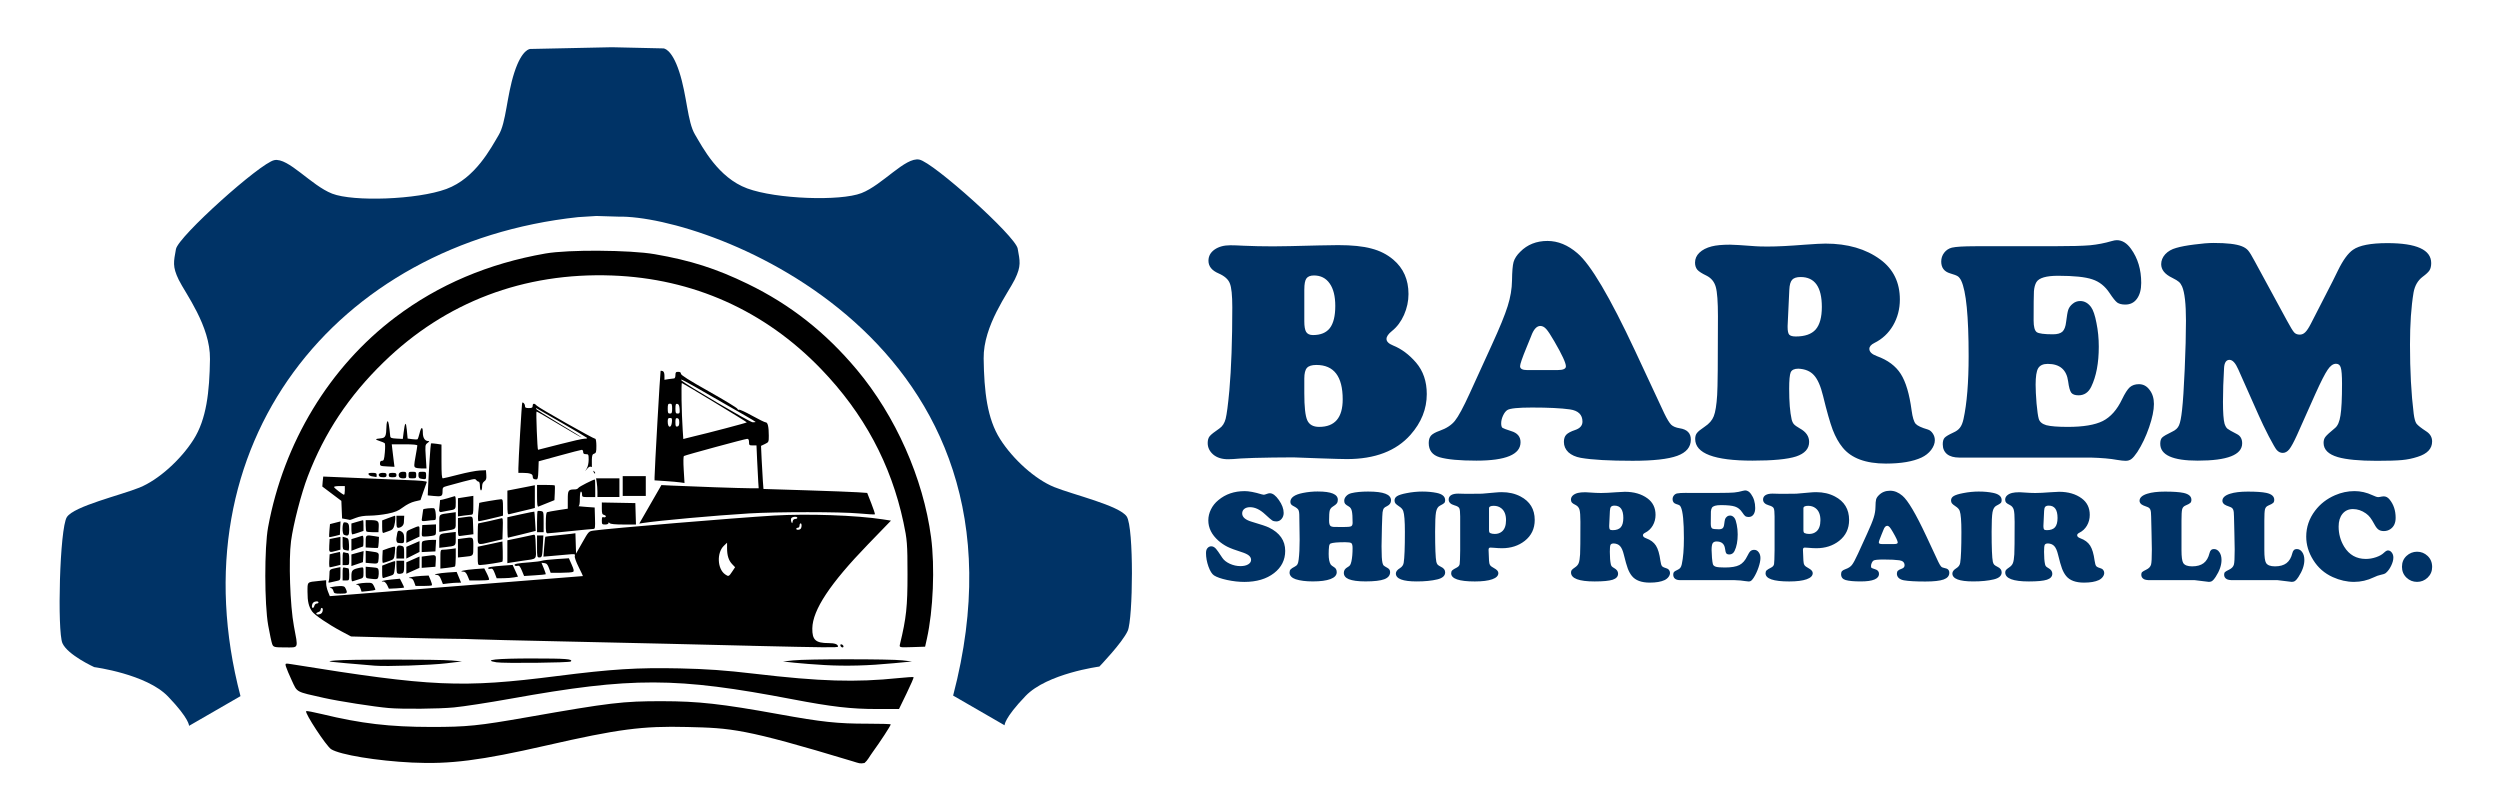 <?xml version="1.0" encoding="UTF-8" standalone="no"?>
<!-- Created with Inkscape (http://www.inkscape.org/) -->

<svg
   width="202.819mm"
   height="65.563mm"
   viewBox="0 0 202.819 65.563"
   version="1.1"
   id="svg1"
   xml:space="preserve"
   xmlns="http://www.w3.org/2000/svg"
   xmlns:svg="http://www.w3.org/2000/svg"><defs
     id="defs1" /><g
     id="g39"
     transform="translate(-119.565,75.528)"><path
       d="m 169.209,-71.696 -6.619,0.14 c 0,0 -0.666,-0.036 -1.297,1.905 -0.631,1.941 -0.657,4.049 -1.272,5.079 -0.615,1.031 -1.879,3.504 -4.241,4.375 -2.362,0.872 -7.554,1.046 -9.266,0.38 -1.712,-0.666 -3.558,-2.944 -4.694,-2.719 -1.136,0.225 -7.8,6.199 -7.981,7.22 -0.181,1.021 -0.302,1.401 0.227,2.488 0.529,1.088 2.571,3.751 2.534,6.43 -0.037,2.679 -0.286,4.879 -1.331,6.528 -1.045,1.648 -2.852,3.278 -4.389,3.9 -1.537,0.622 -5.298,1.5 -5.888,2.39 -0.59,0.89 -0.789,9.278 -0.36,10.236 0.429,0.958 2.579,1.938 2.579,1.938 0,0 4.233,0.557 5.987,2.384 1.754,1.827 1.703,2.38 1.703,2.38 l 4.175,-2.41 c -5.355,-20.412 7.711,-36.737 27.383,-38.86 l 1.49,-0.094 1.768,0.054 c 7.323,-0.143 34.75,9.971 27.173,38.855 l 4.175,2.411 c 0,0 -0.051,-0.553 1.703,-2.38 1.754,-1.827 5.987,-2.385 5.987,-2.385 0,0 1.869,-1.94 2.299,-2.898 0.429,-0.958 0.51,-8.385 -0.08,-9.275 -0.59,-0.89 -4.351,-1.768 -5.887,-2.39 -1.537,-0.622 -3.345,-2.251 -4.389,-3.9 -1.045,-1.648 -1.294,-3.849 -1.331,-6.528 -0.037,-2.679 2.005,-5.342 2.534,-6.43 0.529,-1.088 0.409,-1.468 0.227,-2.488 -0.181,-1.021 -6.846,-6.995 -7.981,-7.22 -1.136,-0.225 -2.982,2.054 -4.694,2.719 -1.712,0.666 -6.904,0.491 -9.266,-0.38 -2.362,-0.872 -3.626,-3.345 -4.241,-4.376 -0.615,-1.031 -0.641,-3.138 -1.272,-5.079 -0.631,-1.941 -1.297,-1.905 -1.297,-1.905 z"
       style="display:inline;fill:#003366;stroke-width:0.265;stroke-linejoin:round;paint-order:fill markers stroke"
       id="path29" /><path
       style="font-size:9.32px;font-family:'Cooper Black';display:inline;fill:#003265;stroke-width:0.289"
       d="m 220.533,-35.685 q 0.534,0 1.4,0.265 0.104,0.031 0.166,0.031 0.052,0 0.311,-0.093 0.083,-0.031 0.176,-0.031 0.347,0 0.731,0.55 0.389,0.55 0.389,1.048 0,0.29 -0.176,0.493 -0.171,0.197 -0.42,0.197 -0.207,0 -0.337,-0.083 -0.13,-0.083 -0.571,-0.493 -0.622,-0.581 -1.224,-0.581 -0.29,0 -0.467,0.14 -0.171,0.14 -0.171,0.368 0,0.451 0.793,0.679 1.074,0.316 1.374,0.462 1.323,0.643 1.323,1.893 0,1.105 -0.902,1.805 -0.923,0.716 -2.412,0.716 -0.664,0 -1.4,-0.156 -0.736,-0.161 -1.063,-0.373 -0.249,-0.166 -0.451,-0.721 -0.197,-0.56 -0.197,-1.089 0,-0.254 0.104,-0.384 0.13,-0.166 0.327,-0.166 0.197,0 0.379,0.202 0.109,0.114 0.513,0.731 0.192,0.29 0.607,0.482 0.42,0.192 0.866,0.192 0.384,0 0.622,-0.14 0.239,-0.145 0.239,-0.368 0,-0.207 -0.187,-0.358 -0.187,-0.15 -0.607,-0.28 -0.742,-0.233 -1.131,-0.425 -0.389,-0.197 -0.726,-0.493 -0.819,-0.726 -0.819,-1.649 0,-0.456 0.213,-0.887 0.213,-0.436 0.602,-0.752 0.871,-0.731 2.126,-0.731 z m 5.949,0.031 q 1.618,0 1.618,0.669 0,0.182 -0.083,0.296 -0.083,0.114 -0.316,0.254 -0.202,0.124 -0.259,0.327 -0.052,0.202 -0.052,0.819 0,0.363 0.135,0.446 0.078,0.052 0.233,0.062 0.161,0.01 0.747,0.01 0.534,0 0.664,-0.057 0.13,-0.057 0.13,-0.285 0,-0.685 -0.062,-0.954 -0.062,-0.27 -0.244,-0.368 -0.228,-0.13 -0.301,-0.218 -0.073,-0.093 -0.073,-0.244 0,-0.213 0.161,-0.384 0.161,-0.176 0.42,-0.239 0.539,-0.13 1.354,-0.13 0.954,0 1.405,0.176 0.456,0.171 0.456,0.539 0,0.311 -0.322,0.467 -0.202,0.093 -0.265,0.182 -0.062,0.083 -0.099,0.316 -0.021,0.13 -0.052,1.151 -0.031,1.022 -0.031,1.623 0,1.053 0.078,1.338 0.042,0.156 0.093,0.207 0.052,0.052 0.327,0.207 0.197,0.109 0.197,0.332 0,0.394 -0.472,0.576 -0.467,0.176 -1.52,0.176 -0.923,0 -1.364,-0.182 -0.399,-0.166 -0.399,-0.513 0,-0.296 0.306,-0.462 0.15,-0.083 0.202,-0.166 0.057,-0.083 0.109,-0.306 0.093,-0.436 0.093,-1.068 0,-0.327 -0.099,-0.405 -0.093,-0.078 -0.498,-0.078 -0.928,0 -1.182,0.104 -0.104,0.041 -0.13,0.244 -0.031,0.249 -0.031,0.612 0,0.591 0.166,0.851 0.057,0.083 0.27,0.213 0.218,0.124 0.218,0.41 0,0.363 -0.503,0.555 -0.503,0.192 -1.437,0.192 -0.851,0 -1.39,-0.176 -0.233,-0.078 -0.368,-0.218 -0.13,-0.145 -0.13,-0.316 0,-0.171 0.083,-0.264 0.083,-0.093 0.363,-0.239 0.145,-0.073 0.202,-0.187 0.062,-0.114 0.093,-0.384 0.078,-0.607 0.078,-1.587 0,-0.182 -0.005,-0.43 -0.021,-1.245 -0.021,-1.421 0.005,-0.446 -0.078,-0.586 -0.078,-0.145 -0.42,-0.316 -0.228,-0.109 -0.228,-0.327 0,-0.524 1.017,-0.726 0.591,-0.119 1.214,-0.119 z m 8.505,0.006 q 0.591,0 1.115,0.104 0.705,0.14 0.705,0.596 0,0.15 -0.073,0.228 -0.068,0.073 -0.353,0.218 -0.239,0.119 -0.316,0.524 -0.073,0.405 -0.073,1.577 0,1.981 0.099,2.453 0.036,0.15 0.109,0.233 0.078,0.078 0.265,0.171 0.342,0.156 0.342,0.451 0,0.415 -0.633,0.57 -0.685,0.166 -1.675,0.166 -1.691,0 -1.691,-0.643 0,-0.233 0.332,-0.436 0.254,-0.156 0.301,-0.425 0.099,-0.591 0.099,-2.51 0,-1.328 -0.135,-1.701 -0.073,-0.213 -0.347,-0.384 -0.213,-0.14 -0.285,-0.233 -0.073,-0.093 -0.073,-0.239 0,-0.223 0.213,-0.353 0.218,-0.135 0.762,-0.239 0.648,-0.13 1.312,-0.13 z m 3.039,4.745 v -2.728 q 0,-0.529 -0.073,-0.669 -0.073,-0.145 -0.394,-0.233 -0.467,-0.135 -0.467,-0.467 0,-0.233 0.197,-0.358 0.197,-0.124 0.571,-0.124 0.124,0 0.617,0.016 h 0.311 q 0.861,-0.006 1.006,-0.01 0.15,-0.01 1.058,-0.093 0.301,-0.031 0.55,-0.031 0.851,0 1.514,0.347 1.157,0.602 1.157,1.909 0,1.058 -0.809,1.696 -0.762,0.596 -1.846,0.596 -0.275,0 -0.674,-0.036 -0.213,-0.016 -0.265,-0.016 -0.15,0 -0.15,0.171 v 0.031 l 0.036,0.851 q 0.01,0.249 0.088,0.373 0.083,0.119 0.332,0.249 0.337,0.182 0.337,0.394 0,0.327 -0.498,0.503 -0.498,0.176 -1.411,0.176 -1.919,0 -1.919,-0.659 0,-0.156 0.083,-0.239 0.083,-0.083 0.389,-0.239 0.187,-0.099 0.218,-0.275 0.031,-0.176 0.042,-1.136 z m 2.339,-3.387 v 1.763 q 0,0.202 0.088,0.244 0.15,0.073 0.379,0.073 0.342,0 0.576,-0.192 0.337,-0.275 0.337,-0.923 0,-0.674 -0.394,-0.975 -0.249,-0.192 -0.602,-0.192 -0.384,0 -0.384,0.202 z m 10.108,2.852 q -0.197,0 -0.254,0.119 -0.052,0.119 -0.052,0.555 0,0.659 0.083,1.027 0.026,0.104 0.078,0.161 0.052,0.057 0.197,0.14 0.311,0.171 0.311,0.451 0,0.342 -0.436,0.488 -0.43,0.14 -1.463,0.14 -1.919,0 -1.919,-0.726 0,-0.124 0.057,-0.197 0.057,-0.078 0.259,-0.213 0.228,-0.15 0.306,-0.353 0.083,-0.207 0.114,-0.711 0.026,-0.368 0.026,-2.64 0,-0.721 -0.073,-0.98 -0.073,-0.259 -0.311,-0.379 -0.228,-0.109 -0.306,-0.197 -0.078,-0.093 -0.078,-0.239 0,-0.192 0.145,-0.332 0.15,-0.145 0.415,-0.213 0.223,-0.057 0.612,-0.057 0.171,0 0.856,0.052 0.13,0.01 0.41,0.01 0.467,0 1.245,-0.062 0.493,-0.036 0.69,-0.036 1.11,0 1.836,0.534 0.653,0.482 0.653,1.338 0,0.477 -0.228,0.871 -0.228,0.389 -0.628,0.586 -0.166,0.083 -0.166,0.197 0,0.15 0.254,0.244 0.545,0.197 0.799,0.596 0.254,0.399 0.363,1.224 0.047,0.342 0.135,0.446 0.088,0.099 0.41,0.192 0.099,0.031 0.166,0.135 0.068,0.099 0.068,0.223 0,0.161 -0.124,0.327 -0.124,0.161 -0.322,0.254 -0.436,0.202 -1.193,0.202 -1.011,0 -1.447,-0.534 -0.197,-0.239 -0.337,-0.602 -0.135,-0.363 -0.322,-1.131 -0.119,-0.493 -0.306,-0.695 -0.182,-0.202 -0.524,-0.218 z m -0.301,-2.645 -0.057,1.208 q 0,0.016 0,0.047 0,0.187 0.052,0.249 0.057,0.062 0.223,0.062 0.456,0 0.664,-0.233 0.207,-0.239 0.207,-0.757 0,-1.001 -0.711,-1.001 -0.202,0 -0.285,0.093 -0.083,0.093 -0.093,0.332 z m 6.229,-1.457 h 2.666 q 0.809,0 1.177,-0.031 0.373,-0.036 0.726,-0.14 0.109,-0.031 0.171,-0.031 0.27,0 0.477,0.29 0.342,0.472 0.342,1.141 0,0.337 -0.145,0.534 -0.14,0.192 -0.389,0.192 -0.171,0 -0.27,-0.067 -0.093,-0.073 -0.254,-0.316 -0.228,-0.347 -0.581,-0.462 -0.347,-0.119 -1.146,-0.119 -0.596,0 -0.726,0.213 -0.068,0.114 -0.083,0.306 -0.01,0.192 -0.01,0.98 0,0.311 0.104,0.389 0.104,0.073 0.545,0.073 0.218,0 0.316,-0.088 0.099,-0.093 0.124,-0.327 0.036,-0.301 0.073,-0.41 0.042,-0.114 0.145,-0.197 0.109,-0.093 0.254,-0.093 0.213,0 0.363,0.202 0.109,0.15 0.182,0.534 0.078,0.379 0.078,0.794 0,0.819 -0.254,1.343 -0.14,0.285 -0.425,0.285 -0.176,0 -0.244,-0.088 -0.068,-0.093 -0.104,-0.379 -0.078,-0.586 -0.685,-0.586 -0.233,0 -0.322,0.15 -0.083,0.145 -0.083,0.545 0,0.244 0.031,0.633 0.036,0.384 0.073,0.508 0.042,0.156 0.254,0.218 0.218,0.057 0.721,0.057 0.778,0 1.172,-0.197 0.394,-0.202 0.643,-0.726 0.145,-0.301 0.259,-0.405 0.119,-0.104 0.306,-0.104 0.218,0 0.358,0.192 0.145,0.187 0.145,0.472 0,0.311 -0.161,0.778 -0.161,0.467 -0.394,0.83 -0.119,0.176 -0.197,0.233 -0.078,0.062 -0.197,0.062 -0.099,0 -0.285,-0.031 -0.332,-0.062 -0.887,-0.078 h -4.398 q -0.265,0 -0.41,-0.114 -0.145,-0.119 -0.145,-0.332 0,-0.15 0.062,-0.218 0.062,-0.067 0.285,-0.171 0.156,-0.067 0.228,-0.166 0.078,-0.099 0.119,-0.29 0.171,-0.783 0.171,-2.111 0,-2.002 -0.249,-2.526 -0.052,-0.104 -0.114,-0.145 -0.062,-0.041 -0.259,-0.099 -0.296,-0.088 -0.296,-0.394 0,-0.166 0.099,-0.296 0.099,-0.13 0.259,-0.171 0.202,-0.047 0.783,-0.047 z m 7.131,4.637 v -2.728 q 0,-0.529 -0.073,-0.669 -0.073,-0.145 -0.394,-0.233 -0.467,-0.135 -0.467,-0.467 0,-0.233 0.197,-0.358 0.197,-0.124 0.57,-0.124 0.124,0 0.617,0.016 h 0.311 q 0.861,-0.006 1.006,-0.01 0.15,-0.01 1.058,-0.093 0.301,-0.031 0.55,-0.031 0.851,0 1.514,0.347 1.157,0.602 1.157,1.909 0,1.058 -0.809,1.696 -0.762,0.596 -1.846,0.596 -0.275,0 -0.674,-0.036 -0.213,-0.016 -0.265,-0.016 -0.15,0 -0.15,0.171 v 0.031 l 0.036,0.851 q 0.01,0.249 0.088,0.373 0.083,0.119 0.332,0.249 0.337,0.182 0.337,0.394 0,0.327 -0.498,0.503 -0.498,0.176 -1.411,0.176 -1.919,0 -1.919,-0.659 0,-0.156 0.083,-0.239 0.083,-0.083 0.389,-0.239 0.187,-0.099 0.218,-0.275 0.031,-0.176 0.042,-1.136 z m 2.339,-3.387 v 1.763 q 0,0.202 0.088,0.244 0.15,0.073 0.379,0.073 0.342,0 0.576,-0.192 0.337,-0.275 0.337,-0.923 0,-0.674 -0.394,-0.975 -0.249,-0.192 -0.602,-0.192 -0.384,0 -0.384,0.202 z m 9.965,2.246 0.98,2.1 q 0.14,0.29 0.233,0.384 0.093,0.088 0.285,0.119 0.373,0.057 0.373,0.379 0,0.379 -0.456,0.545 -0.456,0.166 -1.494,0.166 -1.172,0 -1.737,-0.099 -0.259,-0.047 -0.415,-0.187 -0.15,-0.145 -0.15,-0.347 0,-0.156 0.078,-0.239 0.083,-0.088 0.301,-0.161 0.244,-0.083 0.244,-0.28 0,-0.347 -0.42,-0.41 -0.451,-0.062 -1.271,-0.062 -0.69,0 -0.825,0.083 -0.083,0.052 -0.145,0.187 -0.062,0.135 -0.062,0.259 0,0.114 0.042,0.15 0.047,0.031 0.29,0.109 0.316,0.093 0.316,0.373 0,0.617 -1.478,0.617 -0.84,0 -1.234,-0.114 -0.363,-0.109 -0.363,-0.477 0,-0.161 0.078,-0.249 0.083,-0.088 0.29,-0.161 0.337,-0.119 0.508,-0.332 0.176,-0.218 0.498,-0.923 l 0.731,-1.603 q 0.405,-0.882 0.539,-1.317 0.14,-0.441 0.145,-0.861 0.005,-0.446 0.052,-0.617 0.052,-0.176 0.223,-0.342 0.358,-0.363 0.913,-0.363 0.524,0 1.001,0.41 0.664,0.56 1.929,3.262 z m -3.61,0.653 h 1.017 q 0.28,0 0.28,-0.124 0,-0.171 -0.389,-0.84 -0.176,-0.306 -0.27,-0.41 -0.093,-0.104 -0.197,-0.104 -0.187,0 -0.311,0.347 -0.021,0.047 -0.15,0.368 -0.218,0.529 -0.218,0.633 0,0.13 0.239,0.13 z m 7.909,-4.258 q 0.591,0 1.115,0.104 0.705,0.14 0.705,0.596 0,0.15 -0.073,0.228 -0.068,0.073 -0.353,0.218 -0.239,0.119 -0.316,0.524 -0.073,0.405 -0.073,1.577 0,1.981 0.099,2.453 0.036,0.15 0.109,0.233 0.078,0.078 0.265,0.171 0.342,0.156 0.342,0.451 0,0.415 -0.633,0.57 -0.685,0.166 -1.675,0.166 -1.691,0 -1.691,-0.643 0,-0.233 0.332,-0.436 0.254,-0.156 0.301,-0.425 0.099,-0.591 0.099,-2.51 0,-1.328 -0.135,-1.701 -0.073,-0.213 -0.347,-0.384 -0.213,-0.14 -0.285,-0.233 -0.073,-0.093 -0.073,-0.239 0,-0.223 0.213,-0.353 0.218,-0.135 0.762,-0.239 0.648,-0.13 1.312,-0.13 z m 5.565,4.211 q -0.197,0 -0.254,0.119 -0.052,0.119 -0.052,0.555 0,0.659 0.083,1.027 0.026,0.104 0.078,0.161 0.052,0.057 0.197,0.14 0.311,0.171 0.311,0.451 0,0.342 -0.436,0.488 -0.43,0.14 -1.463,0.14 -1.919,0 -1.919,-0.726 0,-0.124 0.057,-0.197 0.057,-0.078 0.259,-0.213 0.228,-0.15 0.306,-0.353 0.083,-0.207 0.114,-0.711 0.026,-0.368 0.026,-2.64 0,-0.721 -0.073,-0.98 -0.073,-0.259 -0.311,-0.379 -0.228,-0.109 -0.306,-0.197 -0.078,-0.093 -0.078,-0.239 0,-0.192 0.145,-0.332 0.15,-0.145 0.415,-0.213 0.223,-0.057 0.612,-0.057 0.171,0 0.856,0.052 0.13,0.01 0.41,0.01 0.467,0 1.245,-0.062 0.493,-0.036 0.69,-0.036 1.11,0 1.836,0.534 0.653,0.482 0.653,1.338 0,0.477 -0.228,0.871 -0.228,0.389 -0.628,0.586 -0.166,0.083 -0.166,0.197 0,0.15 0.254,0.244 0.545,0.197 0.799,0.596 0.254,0.399 0.363,1.224 0.047,0.342 0.135,0.446 0.088,0.099 0.41,0.192 0.099,0.031 0.166,0.135 0.068,0.099 0.068,0.223 0,0.161 -0.124,0.327 -0.124,0.161 -0.322,0.254 -0.436,0.202 -1.193,0.202 -1.011,0 -1.447,-0.534 -0.197,-0.239 -0.337,-0.602 -0.135,-0.363 -0.322,-1.131 -0.119,-0.493 -0.306,-0.695 -0.182,-0.202 -0.524,-0.218 z m -0.301,-2.645 -0.057,1.208 q 0,0.016 0,0.047 0,0.187 0.052,0.249 0.057,0.062 0.223,0.062 0.456,0 0.664,-0.233 0.207,-0.239 0.207,-0.757 0,-1.001 -0.711,-1.001 -0.202,0 -0.285,0.093 -0.083,0.093 -0.093,0.332 z m 11.145,0.809 v 2.381 q 0,0.804 0.14,1.037 0.171,0.275 0.721,0.275 0.591,0 0.934,-0.259 0.342,-0.259 0.477,-0.809 0.078,-0.337 0.353,-0.337 0.275,0 0.446,0.249 0.176,0.244 0.176,0.638 0,0.643 -0.477,1.374 -0.15,0.233 -0.265,0.316 -0.114,0.088 -0.275,0.088 l -1.151,-0.14 h -3.625 q -0.358,0 -0.503,-0.083 -0.213,-0.119 -0.213,-0.358 0,-0.145 0.068,-0.213 0.073,-0.073 0.342,-0.202 0.296,-0.14 0.379,-0.394 0.068,-0.213 0.068,-1.24 0,-0.477 -0.026,-1.374 -0.026,-0.861 -0.031,-1.297 0,-0.415 -0.068,-0.565 -0.062,-0.156 -0.27,-0.223 -0.342,-0.119 -0.436,-0.192 -0.166,-0.13 -0.166,-0.296 0,-0.379 0.628,-0.576 0.534,-0.171 1.431,-0.171 1.006,0 1.504,0.104 0.643,0.14 0.643,0.56 0,0.171 -0.088,0.254 -0.083,0.083 -0.415,0.223 -0.197,0.088 -0.249,0.301 -0.052,0.213 -0.052,0.928 z m 6.721,0 v 2.381 q 0,0.804 0.14,1.037 0.171,0.275 0.721,0.275 0.591,0 0.934,-0.259 0.342,-0.259 0.477,-0.809 0.078,-0.337 0.353,-0.337 0.275,0 0.446,0.249 0.176,0.244 0.176,0.638 0,0.643 -0.477,1.374 -0.15,0.233 -0.265,0.316 -0.114,0.088 -0.275,0.088 l -1.151,-0.14 h -3.625 q -0.358,0 -0.503,-0.083 -0.213,-0.119 -0.213,-0.358 0,-0.145 0.068,-0.213 0.073,-0.073 0.342,-0.202 0.296,-0.14 0.379,-0.394 0.068,-0.213 0.068,-1.24 0,-0.477 -0.026,-1.374 -0.026,-0.861 -0.031,-1.297 0,-0.415 -0.068,-0.565 -0.062,-0.156 -0.27,-0.223 -0.342,-0.119 -0.436,-0.192 -0.166,-0.13 -0.166,-0.296 0,-0.379 0.628,-0.576 0.534,-0.171 1.431,-0.171 1.006,0 1.504,0.104 0.643,0.14 0.643,0.56 0,0.171 -0.088,0.254 -0.083,0.083 -0.415,0.223 -0.197,0.088 -0.249,0.301 -0.052,0.213 -0.052,0.928 z m 7.307,-2.412 q 0.757,0 1.463,0.332 0.332,0.156 0.462,0.156 0.093,0 0.301,-0.047 0.068,-0.016 0.15,-0.016 0.27,0 0.472,0.249 0.498,0.602 0.498,1.494 0,0.628 -0.43,0.918 -0.233,0.156 -0.524,0.156 -0.265,0 -0.43,-0.114 -0.166,-0.114 -0.322,-0.405 -0.223,-0.41 -0.363,-0.586 -0.14,-0.182 -0.342,-0.327 -0.503,-0.353 -1.053,-0.353 -0.534,0 -0.851,0.389 -0.311,0.384 -0.311,1.032 0,0.892 0.451,1.634 0.612,0.991 1.753,0.991 0.42,0 0.83,-0.14 0.415,-0.14 0.643,-0.363 0.197,-0.187 0.322,-0.187 0.182,0 0.311,0.171 0.13,0.166 0.13,0.405 0,0.301 -0.182,0.674 -0.182,0.373 -0.436,0.586 -0.109,0.088 -0.451,0.156 -0.197,0.036 -0.524,0.192 -0.768,0.368 -1.597,0.368 -0.866,0 -1.727,-0.389 -1.001,-0.451 -1.582,-1.385 -0.57,-0.908 -0.57,-1.898 0,-1.151 0.716,-2.1 0.622,-0.825 1.623,-1.26 0.762,-0.332 1.571,-0.332 z m 5.083,4.917 q 0.493,0 0.856,0.342 0.368,0.347 0.368,0.897 0,0.513 -0.368,0.866 -0.363,0.342 -0.856,0.342 -0.493,0 -0.856,-0.342 -0.368,-0.353 -0.368,-0.882 0,-0.539 0.368,-0.882 0.363,-0.337 0.856,-0.342 z"
       id="path30"
       aria-label="SHIP REPAIR LLC." /><path
       style="font-size:22.571px;font-family:'Cooper Black';display:inline;fill:#003265;stroke-width:0.188"
       d="m 224.513,-38.422 -1.683,0.013 q -1.771,0.025 -2.587,0.075 -0.729,0.063 -1.043,0.063 -0.766,0 -1.218,-0.389 -0.44,-0.389 -0.44,-0.929 0,-0.352 0.163,-0.553 0.163,-0.201 0.791,-0.628 0.364,-0.251 0.502,-0.779 0.138,-0.54 0.301,-2.299 0.239,-2.738 0.239,-6.745 0,-1.47 -0.201,-1.947 -0.188,-0.49 -0.904,-0.804 -0.829,-0.352 -0.829,-1.03 0,-0.553 0.49,-0.904 0.502,-0.352 1.281,-0.352 0.427,0 1.093,0.038 1.105,0.05 2.387,0.05 0.942,0 3.705,-0.075 0.867,-0.025 1.57,-0.025 1.671,0 2.688,0.276 1.03,0.264 1.784,0.904 1.231,1.043 1.231,2.788 0,0.867 -0.364,1.696 -0.364,0.816 -0.98,1.306 -0.44,0.352 -0.44,0.641 0,0.314 0.528,0.528 1.03,0.415 1.872,1.394 0.867,1.017 0.867,2.55 0,1.809 -1.319,3.303 -1.746,1.972 -5.162,1.972 -0.465,0 -2.286,-0.063 -1.658,-0.063 -2.035,-0.075 z m 0.867,-13.628 v 2.587 q 0,0.615 0.151,0.867 0.163,0.251 0.553,0.251 0.929,0 1.369,-0.565 0.44,-0.578 0.44,-1.796 0,-1.181 -0.452,-1.821 -0.452,-0.653 -1.281,-0.653 -0.44,0 -0.615,0.251 -0.163,0.239 -0.163,0.879 z m 0,7.235 v 1.193 q 0,1.645 0.239,2.186 0.239,0.54 0.967,0.54 1.909,0 1.909,-2.236 0,-2.788 -2.135,-2.788 -0.553,0 -0.766,0.239 -0.214,0.239 -0.214,0.867 z m 26.825,-2.273 2.374,5.087 q 0.339,0.703 0.565,0.929 0.226,0.214 0.691,0.289 0.904,0.138 0.904,0.917 0,0.917 -1.105,1.319 -1.105,0.402 -3.617,0.402 -2.839,0 -4.208,-0.239 -0.628,-0.113 -1.005,-0.452 -0.364,-0.352 -0.364,-0.842 0,-0.377 0.188,-0.578 0.201,-0.214 0.729,-0.389 0.59,-0.201 0.59,-0.678 0,-0.842 -1.017,-0.992 -1.093,-0.151 -3.077,-0.151 -1.671,0 -1.997,0.201 -0.201,0.126 -0.352,0.452 -0.151,0.327 -0.151,0.628 0,0.276 0.101,0.364 0.113,0.075 0.703,0.264 0.766,0.226 0.766,0.904 0,1.495 -3.58,1.495 -2.035,0 -2.989,-0.276 -0.879,-0.264 -0.879,-1.156 0,-0.389 0.188,-0.603 0.201,-0.214 0.703,-0.389 0.816,-0.289 1.231,-0.804 0.427,-0.528 1.206,-2.236 l 1.771,-3.881 q 0.98,-2.135 1.306,-3.19 0.339,-1.068 0.352,-2.085 0.013,-1.08 0.126,-1.495 0.126,-0.427 0.54,-0.829 0.867,-0.879 2.211,-0.879 1.269,0 2.424,0.992 1.608,1.357 4.673,7.901 z m -8.742,1.583 h 2.462 q 0.678,0 0.678,-0.301 0,-0.414 -0.942,-2.035 -0.427,-0.741 -0.653,-0.992 -0.226,-0.251 -0.477,-0.251 -0.452,0 -0.754,0.842 -0.05,0.113 -0.364,0.892 -0.528,1.281 -0.528,1.532 0,0.314 0.578,0.314 z m 21.994,-0.113 q -0.477,0 -0.615,0.289 -0.126,0.289 -0.126,1.344 0,1.595 0.201,2.487 0.063,0.251 0.188,0.389 0.126,0.138 0.477,0.339 0.754,0.414 0.754,1.093 0,0.829 -1.055,1.181 -1.043,0.339 -3.542,0.339 -4.647,0 -4.647,-1.758 0,-0.301 0.138,-0.477 0.138,-0.188 0.628,-0.515 0.553,-0.364 0.741,-0.854 0.201,-0.502 0.276,-1.721 0.063,-0.892 0.063,-6.393 0,-1.746 -0.176,-2.374 -0.176,-0.628 -0.754,-0.917 -0.553,-0.264 -0.741,-0.477 -0.188,-0.226 -0.188,-0.578 0,-0.465 0.352,-0.804 0.364,-0.352 1.005,-0.515 0.54,-0.138 1.482,-0.138 0.414,0 2.072,0.126 0.314,0.025 0.992,0.025 1.13,0 3.015,-0.151 1.193,-0.088 1.671,-0.088 2.688,0 4.446,1.294 1.583,1.168 1.583,3.241 0,1.156 -0.553,2.11 -0.553,0.942 -1.52,1.419 -0.402,0.201 -0.402,0.477 0,0.364 0.615,0.59 1.319,0.477 1.934,1.444 0.615,0.967 0.879,2.964 0.113,0.829 0.327,1.08 0.214,0.239 0.992,0.465 0.239,0.075 0.402,0.327 0.163,0.239 0.163,0.54 0,0.389 -0.301,0.791 -0.301,0.389 -0.779,0.615 -1.055,0.49 -2.889,0.49 -2.449,0 -3.504,-1.294 -0.477,-0.578 -0.816,-1.457 -0.327,-0.879 -0.779,-2.738 -0.289,-1.193 -0.741,-1.683 -0.44,-0.49 -1.269,-0.528 z m -0.729,-6.406 -0.138,2.927 q 0,0.038 0,0.113 0,0.452 0.126,0.603 0.138,0.151 0.54,0.151 1.105,0 1.608,-0.565 0.502,-0.578 0.502,-1.834 0,-2.424 -1.721,-2.424 -0.49,0 -0.691,0.226 -0.201,0.226 -0.226,0.804 z m 15.085,-3.53 h 6.456 q 1.959,0 2.851,-0.075 0.904,-0.088 1.758,-0.339 0.264,-0.075 0.414,-0.075 0.653,0 1.156,0.703 0.829,1.143 0.829,2.763 0,0.816 -0.352,1.294 -0.339,0.465 -0.942,0.465 -0.414,0 -0.653,-0.163 -0.226,-0.176 -0.615,-0.766 -0.553,-0.842 -1.407,-1.118 -0.842,-0.289 -2.776,-0.289 -1.444,0 -1.758,0.515 -0.163,0.276 -0.201,0.741 -0.025,0.465 -0.025,2.374 0,0.754 0.251,0.942 0.251,0.176 1.319,0.176 0.528,0 0.766,-0.214 0.239,-0.226 0.301,-0.791 0.088,-0.729 0.176,-0.992 0.101,-0.276 0.352,-0.477 0.264,-0.226 0.615,-0.226 0.515,0 0.879,0.49 0.264,0.364 0.44,1.294 0.188,0.917 0.188,1.922 0,1.985 -0.615,3.253 -0.339,0.691 -1.03,0.691 -0.427,0 -0.59,-0.214 -0.163,-0.226 -0.251,-0.917 -0.188,-1.419 -1.658,-1.419 -0.565,0 -0.779,0.364 -0.201,0.352 -0.201,1.319 0,0.59 0.075,1.532 0.088,0.929 0.176,1.231 0.101,0.377 0.615,0.528 0.528,0.138 1.746,0.138 1.884,0 2.839,-0.477 0.955,-0.49 1.558,-1.758 0.352,-0.729 0.628,-0.98 0.289,-0.251 0.741,-0.251 0.528,0 0.867,0.465 0.352,0.452 0.352,1.143 0,0.754 -0.389,1.884 -0.389,1.13 -0.955,2.01 -0.289,0.427 -0.477,0.565 -0.188,0.151 -0.477,0.151 -0.239,0 -0.691,-0.075 -0.804,-0.151 -2.148,-0.188 h -10.651 q -0.641,0 -0.992,-0.276 -0.352,-0.289 -0.352,-0.804 0,-0.364 0.151,-0.528 0.151,-0.163 0.691,-0.414 0.377,-0.163 0.553,-0.402 0.188,-0.239 0.289,-0.703 0.415,-1.897 0.415,-5.112 0,-4.848 -0.603,-6.117 -0.126,-0.251 -0.276,-0.352 -0.151,-0.101 -0.628,-0.239 -0.716,-0.214 -0.716,-0.955 0,-0.402 0.239,-0.716 0.239,-0.314 0.628,-0.414 0.49,-0.113 1.897,-0.113 z m 27.608,11.945 -1.507,3.379 q -0.389,0.854 -0.628,1.156 -0.239,0.289 -0.528,0.289 -0.276,0 -0.49,-0.239 -0.138,-0.151 -0.641,-1.105 -0.49,-0.955 -0.816,-1.696 l -1.658,-3.73 q -0.339,-0.779 -0.716,-0.779 -0.402,0 -0.44,0.666 -0.088,1.482 -0.088,2.738 0,1.306 0.126,1.771 0.088,0.276 0.226,0.402 0.151,0.126 0.791,0.452 0.414,0.214 0.414,0.741 0,1.407 -3.605,1.407 -3.04,0 -3.04,-1.369 0,-0.352 0.151,-0.502 0.163,-0.163 0.816,-0.477 0.414,-0.188 0.553,-0.515 0.151,-0.327 0.251,-1.269 0.113,-1.005 0.214,-3.291 0.101,-2.299 0.101,-3.931 0,-2.047 -0.314,-2.776 -0.113,-0.251 -0.264,-0.377 -0.138,-0.126 -0.54,-0.327 -0.892,-0.427 -0.892,-1.105 0,-0.44 0.327,-0.804 0.339,-0.364 0.892,-0.515 0.553,-0.163 1.47,-0.276 0.929,-0.126 1.57,-0.126 1.608,0 2.273,0.264 0.327,0.126 0.515,0.339 0.188,0.214 0.54,0.879 l 2.613,4.811 q 0.427,0.791 0.59,0.967 0.163,0.176 0.452,0.176 0.251,0 0.44,-0.188 0.201,-0.188 0.465,-0.703 l 1.771,-3.454 q 0.327,-0.666 0.427,-0.867 0.615,-1.256 1.218,-1.671 0.766,-0.54 2.788,-0.54 3.555,0 3.555,1.62 0,0.364 -0.138,0.59 -0.138,0.214 -0.565,0.528 -0.578,0.44 -0.729,1.269 -0.289,1.733 -0.289,4.22 0,3.203 0.301,5.615 0.075,0.59 0.226,0.804 0.163,0.214 0.816,0.641 0.452,0.301 0.452,0.804 0,0.879 -1.168,1.244 -0.603,0.201 -1.269,0.264 -0.666,0.063 -2.047,0.063 -2.123,0 -3.165,-0.301 -1.156,-0.339 -1.156,-1.156 0,-0.301 0.151,-0.49 0.151,-0.201 0.779,-0.716 0.327,-0.264 0.44,-1.017 0.126,-0.754 0.126,-2.562 0,-1.005 -0.101,-1.319 -0.088,-0.314 -0.389,-0.314 -0.352,0 -0.678,0.49 -0.327,0.477 -0.98,1.922 z"
       id="path31"
       aria-label="BAREM" /><path
       id="path32"
       style="fill:#000000;stroke-width:0.45"
       d="m 168.19,-55.188 c -1.732,-0.01 -3.446,0.064 -4.373,0.226 -4.631,0.811 -8.676,2.527 -12.175,5.167 -5.343,4.03 -9.064,10.168 -10.327,17.037 -0.306,1.659 -0.3,6.238 0.009,7.969 0.123,0.687 0.268,1.37 0.324,1.517 h 0.001 c 0.093,0.247 0.175,0.267 1.055,0.267 1.119,0 1.058,0.15 0.706,-1.724 -0.312,-1.659 -0.437,-5.37 -0.233,-6.904 0.183,-1.373 0.828,-3.868 1.359,-5.251 1.361,-3.55 3.329,-6.512 6.154,-9.261 5.018,-4.883 11.375,-7.294 18.539,-7.032 6.559,0.24 12.379,2.845 16.948,7.587 3.467,3.598 5.674,7.708 6.685,12.446 0.297,1.392 0.325,1.738 0.327,4.193 0.003,2.631 -0.097,3.557 -0.611,5.684 -0.065,0.27 -0.057,0.272 0.987,0.238 l 1.052,-0.035 0.146,-0.654 c 0.511,-2.29 0.655,-5.815 0.336,-8.23 -0.629,-4.767 -2.877,-9.836 -6.027,-13.594 -2.548,-3.039 -5.392,-5.276 -8.841,-6.953 -2.553,-1.241 -4.641,-1.908 -7.553,-2.412 -1.004,-0.174 -2.755,-0.268 -4.487,-0.279 z" /><path
       style="fill:#000000;stroke-width:0.337"
       d="m 180.51,-23.137 c -2.573,-0.06 -5.661,-0.135 -6.861,-0.165 -1.201,-0.03 -5.01,-0.115 -8.465,-0.189 -3.455,-0.073 -6.623,-0.151 -7.039,-0.172 -0.417,-0.021 -1.259,-0.04 -1.871,-0.042 -0.613,-0.002 -2.715,-0.046 -4.671,-0.096 l -3.557,-0.092 -0.764,-0.406 c -1.055,-0.561 -2.195,-1.333 -2.396,-1.622 -0.277,-0.399 -0.374,-0.808 -0.374,-1.586 0,-0.842 -0.052,-0.792 0.913,-0.889 l 0.601,-0.06 v 0.276 c 0,0.152 0.067,0.443 0.148,0.646 l 0.148,0.37 0.721,-0.056 c 0.396,-0.031 5.011,-0.397 10.255,-0.814 5.244,-0.417 9.545,-0.758 9.558,-0.758 0.013,-2.2e-5 -0.141,-0.326 -0.341,-0.725 -0.218,-0.434 -0.346,-0.797 -0.318,-0.903 0.044,-0.17 0.017,-0.175 -0.594,-0.119 -0.352,0.033 -0.936,0.085 -1.296,0.115 l -0.655,0.056 0.064,-0.794 c 0.035,-0.436 0.075,-0.806 0.088,-0.82 0.013,-0.015 0.419,-0.064 0.903,-0.11 0.483,-0.046 1.028,-0.104 1.21,-0.13 l 0.331,-0.046 0.026,0.825 0.026,0.825 0.512,-0.903 c 0.503,-0.889 0.518,-0.904 0.891,-0.958 1.242,-0.18 11.517,-1.037 14.637,-1.222 2.761,-0.163 6.698,-0.026 8.853,0.308 l 0.655,0.102 -1.875,1.938 c -3.063,3.166 -4.482,5.308 -4.506,6.803 -0.015,0.94 0.268,1.195 1.323,1.195 0.502,0 0.762,0.097 0.762,0.285 0,0.086 -0.993,0.077 -7.039,-0.065 z m -34.859,-2.644 c 0.129,-0.129 0.142,-0.428 0.018,-0.428 -0.049,0 -0.089,0.064 -0.089,0.142 0,0.078 -0.08,0.163 -0.178,0.189 -0.098,0.026 -0.178,0.082 -0.178,0.125 0,0.116 0.304,0.096 0.428,-0.028 z m -0.58,-0.606 c 0.026,-0.098 0.111,-0.178 0.189,-0.178 0.078,0 0.142,-0.04 0.142,-0.089 0,-0.124 -0.298,-0.112 -0.428,0.018 -0.124,0.124 -0.144,0.428 -0.028,0.428 0.043,0 0.1,-0.08 0.125,-0.178 z m 33.892,-2.765 0.238,-0.359 -0.238,-0.249 c -0.285,-0.297 -0.413,-0.701 -0.413,-1.298 v -0.441 l -0.259,0.248 c -0.59,0.565 -0.533,1.876 0.1,2.319 0.277,0.194 0.305,0.184 0.572,-0.22 z m 5.629,-3.673 c 0.015,-0.135 -0.015,-0.245 -0.067,-0.245 -0.052,0 -0.095,0.08 -0.095,0.178 0,0.099 -0.059,0.178 -0.134,0.178 -0.073,0 -0.134,0.043 -0.134,0.095 0,0.052 0.09,0.082 0.2,0.067 0.144,-0.02 0.209,-0.098 0.229,-0.274 z m -0.512,-0.601 c 0.095,0 0.172,-0.04 0.172,-0.089 0,-0.142 -0.446,-0.103 -0.502,0.045 -0.028,0.073 -0.02,0.204 0.018,0.29 0.061,0.137 0.074,0.131 0.105,-0.045 0.022,-0.127 0.098,-0.2 0.207,-0.2 z m 3.688,10.33 c -0.032,-0.052 -0.037,-0.116 -0.011,-0.143 0.064,-0.064 0.238,0.049 0.238,0.154 0,0.114 -0.154,0.106 -0.226,-0.011 z m -41.156,-4.494 c -0.031,-0.124 -0.124,-0.227 -0.21,-0.232 -0.299,-0.017 0.286,-0.151 0.7,-0.16 0.356,-0.008 0.422,0.021 0.512,0.218 0.166,0.364 0.131,0.397 -0.422,0.397 -0.486,0 -0.529,-0.017 -0.581,-0.223 z m 2.192,-0.211 c -0.058,-0.166 -0.162,-0.282 -0.258,-0.288 -0.333,-0.018 0.29,-0.152 0.75,-0.16 0.434,-0.008 0.475,0.01 0.608,0.267 0.078,0.152 0.126,0.292 0.106,0.312 -0.02,0.02 -0.278,0.061 -0.573,0.092 l -0.537,0.056 z m 2.173,-0.256 c -0.076,-0.159 -0.205,-0.29 -0.288,-0.29 -0.389,0 0.025,-0.109 0.636,-0.167 l 0.684,-0.065 0.171,0.335 c 0.094,0.185 0.171,0.354 0.171,0.376 0,0.022 -0.278,0.054 -0.618,0.07 l -0.618,0.03 z m 2.188,-0.245 c -0.08,-0.222 -0.169,-0.314 -0.307,-0.32 -0.391,-0.015 0.27,-0.153 0.886,-0.185 l 0.595,-0.03 0.158,0.371 c 0.086,0.204 0.134,0.394 0.105,0.423 -0.029,0.029 -0.338,0.052 -0.688,0.052 h -0.636 z m 2.186,-0.212 c -0.11,-0.274 -0.198,-0.369 -0.348,-0.373 -0.449,-0.013 0.159,-0.147 0.882,-0.195 l 0.727,-0.048 0.181,0.437 0.181,0.437 -0.285,6.74e-4 c -0.157,3.37e-4 -0.489,0.025 -0.738,0.055 l -0.454,0.055 z m -9.118,0.129 c 0.033,-0.085 0.059,-0.329 0.059,-0.542 0,-0.411 0.002,-0.413 0.601,-0.534 l 0.29,-0.058 v 0.531 c 0,0.513 -0.008,0.532 -0.257,0.582 -0.141,0.028 -0.368,0.079 -0.505,0.114 -0.211,0.053 -0.239,0.039 -0.189,-0.092 z m 1.841,-0.4 c 0,-0.491 0.074,-0.56 0.735,-0.693 0.241,-0.048 0.245,-0.042 0.245,0.393 0,0.441 -0.002,0.443 -0.366,0.552 -0.201,0.06 -0.422,0.131 -0.49,0.157 -0.096,0.037 -0.124,-0.055 -0.124,-0.41 z m -0.713,-0.196 c 0,-0.522 0.008,-0.543 0.201,-0.491 0.11,0.03 0.231,0.054 0.267,0.055 0.037,6.72e-4 0.067,0.222 0.067,0.491 0,0.485 -0.002,0.49 -0.267,0.49 h -0.267 z m 10.143,0.188 c -0.112,-0.266 -0.202,-0.357 -0.356,-0.361 -0.457,-0.012 0.152,-0.147 0.927,-0.204 l 0.778,-0.058 0.22,0.435 c 0.121,0.239 0.196,0.46 0.165,0.49 -0.03,0.03 -0.4,0.055 -0.82,0.055 l -0.765,-9.72e-4 z m -7.982,0.204 c -0.285,-0.035 -0.29,-0.043 -0.29,-0.499 V -29.552 l 0.512,0.046 c 0.485,0.043 0.514,0.059 0.542,0.301 0.016,0.141 0.006,0.351 -0.024,0.468 -0.055,0.218 -0.099,0.227 -0.74,0.148 z m 1.047,-0.527 1.8e-4,-0.522 0.506,-0.199 c 0.279,-0.109 0.523,-0.182 0.544,-0.161 0.021,0.021 0.01,0.275 -0.024,0.566 -0.061,0.523 -0.065,0.529 -0.42,0.636 -0.197,0.059 -0.414,0.129 -0.483,0.155 -0.098,0.037 -0.124,-0.064 -0.124,-0.474 z m 9.135,0.094 c -0.123,-0.323 -0.191,-0.4 -0.324,-0.365 -0.092,0.024 -0.188,0.011 -0.213,-0.03 -0.058,-0.094 0.259,-0.153 1.217,-0.224 l 0.771,-0.057 0.216,0.475 0.216,0.475 -0.319,0.062 c -0.175,0.034 -0.564,0.064 -0.863,0.067 l -0.545,0.005 z m 2.2,-0.212 c -0.147,-0.354 -0.214,-0.427 -0.357,-0.39 -0.097,0.025 -0.201,0.006 -0.231,-0.044 -0.069,-0.111 0.211,-0.166 1.235,-0.242 0.44,-0.033 0.881,-0.09 0.98,-0.128 0.1,-0.038 0.632,-0.098 1.184,-0.134 l 1.003,-0.065 0.227,0.514 c 0.18,0.407 0.203,0.529 0.111,0.588 -0.064,0.041 -0.499,0.074 -0.967,0.075 l -0.85,0.001 -0.138,-0.379 c -0.109,-0.299 -0.187,-0.385 -0.372,-0.407 l -0.235,-0.028 0.188,0.453 c 0.104,0.249 0.173,0.467 0.153,0.483 -0.019,0.017 -0.421,0.054 -0.893,0.084 l -0.858,0.054 z m -10.117,0.205 c -0.033,-0.033 -0.059,-0.273 -0.059,-0.535 v -0.475 h 0.312 0.312 v 0.481 c 0,0.356 -0.036,0.495 -0.141,0.535 -0.184,0.071 -0.349,0.069 -0.423,-0.005 z m 0.743,-0.415 v -0.464 l 0.535,-0.236 0.535,-0.236 -0.003,0.46 -0.003,0.46 -0.532,0.24 -0.532,0.24 z m 1.247,-0.472 2e-5,-0.456 0.413,-0.057 c 0.771,-0.106 0.758,-0.113 0.727,0.411 l -0.027,0.468 -0.557,0.045 -0.557,0.045 z m 1.515,-0.248 c 0,-0.746 0.006,-0.766 0.21,-0.766 0.116,0 0.396,-0.025 0.624,-0.057 l 0.413,-0.057 v 0.72 c 0,0.396 -0.03,0.738 -0.067,0.759 -0.037,0.022 -0.317,0.068 -0.624,0.103 l -0.557,0.063 z m -9.015,0.134 0.03,-0.526 0.388,-0.098 c 0.214,-0.054 0.411,-0.098 0.438,-0.098 0.027,0 0.05,0.236 0.05,0.524 v 0.524 l -0.396,0.1 c -0.218,0.055 -0.428,0.1 -0.468,0.1 -0.04,8.7e-5 -0.059,-0.237 -0.042,-0.526 z m 1.797,-0.044 V -30.546 l 0.494,-0.138 0.494,-0.138 -0.026,0.449 -0.026,0.449 -0.468,0.159 -0.468,0.159 z m -0.713,-0.152 c 0,-0.46 0.022,-0.536 0.141,-0.49 0.077,0.03 0.198,0.054 0.267,0.054 0.094,0 0.126,0.126 0.126,0.49 0,0.485 -0.002,0.49 -0.267,0.49 h -0.267 z m 10.96,-0.201 v -0.745 l 1.002,-0.214 1.002,-0.214 0.026,0.792 c 0.014,0.436 0.003,0.815 -0.025,0.843 -0.052,0.052 -1.448,0.267 -1.805,0.277 -0.192,0.006 -0.2,-0.024 -0.2,-0.739 z m -8.71,0.592 -0.379,-0.035 v -0.49 -0.49 l 0.423,0.057 c 0.666,0.089 0.663,0.087 0.629,0.555 -0.033,0.46 -0.039,0.463 -0.674,0.404 z m 0.976,-0.536 0.027,-0.512 0.471,-0.169 c 0.259,-0.093 0.493,-0.147 0.52,-0.12 0.027,0.027 0.022,0.267 -0.011,0.532 -0.06,0.478 -0.065,0.485 -0.475,0.632 -0.228,0.082 -0.447,0.148 -0.486,0.148 -0.039,-2.43e-4 -0.059,-0.231 -0.044,-0.512 z m 10.14,-0.396 v -0.928 l 0.958,-0.198 c 0.527,-0.109 1.038,-0.219 1.136,-0.245 0.169,-0.045 0.18,0.004 0.208,0.934 0.035,1.126 0.154,0.994 -1.055,1.166 -0.368,0.052 -0.799,0.118 -0.958,0.147 l -0.29,0.052 z m -9,0.067 c 0,-0.529 0.075,-0.63 0.406,-0.547 0.198,0.05 0.218,0.099 0.218,0.543 v 0.488 h -0.312 -0.312 z m 0.802,0.011 v -0.477 l 0.535,-0.231 0.535,-0.231 v 0.438 0.438 l -0.535,0.27 -0.535,0.27 z m 4.188,-0.359 v -0.746 l 0.413,-0.057 c 0.872,-0.119 0.834,-0.149 0.834,0.659 0,0.798 0.035,0.758 -0.735,0.837 l -0.512,0.053 z m 6.416,-0.147 v -0.891 h 0.257 0.257 l -0.042,0.78 c -0.051,0.953 -0.066,1.002 -0.292,1.002 -0.17,0 -0.181,-0.055 -0.181,-0.891 z m -16.856,-0.079 0.03,-0.524 0.438,-0.087 0.438,-0.087 v 0.518 0.518 l -0.334,0.093 c -0.59,0.164 -0.605,0.153 -0.572,-0.43 z m 7.5,0.094 c 0,-0.42 0.012,-0.441 0.278,-0.494 0.153,-0.031 0.416,-0.056 0.584,-0.056 h 0.305 l -0.027,0.468 -0.027,0.468 -0.557,0.027 -0.557,0.027 z m -6.215,0.278 c -0.181,-0.035 -0.201,-0.09 -0.201,-0.559 v -0.521 l 0.245,0.065 c 0.226,0.06 0.247,0.104 0.272,0.571 0.015,0.278 -0.006,0.501 -0.044,0.494 -0.039,-0.007 -0.162,-0.029 -0.272,-0.051 z m 0.512,-0.414 v -0.475 l 0.366,-0.11 c 0.201,-0.06 0.422,-0.131 0.49,-0.157 0.096,-0.037 0.124,0.055 0.124,0.407 0,0.25 -0.018,0.455 -0.041,0.455 -0.023,0 -0.243,0.08 -0.49,0.177 l -0.449,0.177 z m 1.626,0.228 -0.468,-0.027 v -0.485 c 0,-0.539 0.014,-0.547 0.739,-0.428 l 0.338,0.056 -0.02,0.438 c -0.011,0.241 -0.043,0.446 -0.071,0.456 -0.028,0.01 -0.261,0.005 -0.519,-0.009 z m 5.502,-0.536 c 0,-0.608 -0.021,-0.59 0.824,-0.69 l 0.512,-0.06 v 0.539 c 0,0.608 0.021,0.59 -0.824,0.69 l -0.512,0.06 z m 3.119,-0.595 c 0,-0.466 0.021,-0.847 0.046,-0.847 0.068,0 1.667,-0.355 1.851,-0.411 0.147,-0.045 0.157,0.021 0.134,0.825 l -0.026,0.874 -0.847,0.199 c -1.253,0.295 -1.158,0.347 -1.158,-0.641 z m -6.535,0.698 c -0.033,-0.033 -0.094,-0.203 -0.059,-0.37 0.09,-0.435 0.037,-0.734 0.427,-0.5 0.153,0.107 0.197,0.226 0.197,0.534 0,0.375 -0.013,0.396 -0.252,0.396 -0.139,0 -0.279,-0.027 -0.312,-0.059 z m 0.743,-0.443 c 0,-0.465 0.007,-0.479 0.334,-0.618 0.797,-0.34 0.735,-0.352 0.735,0.142 v 0.443 l -0.535,0.255 -0.535,0.255 z m -6.257,0.008 c -0.015,-0.016 -0.007,-0.259 0.018,-0.541 l 0.046,-0.513 0.427,-0.109 0.427,-0.109 -0.026,0.543 -0.026,0.543 -0.419,0.106 c -0.23,0.059 -0.432,0.094 -0.447,0.078 z m 14.455,-0.78 v -0.829 l 1.085,-0.239 c 0.597,-0.131 1.093,-0.229 1.102,-0.218 0.01,0.012 0.037,0.368 0.063,0.792 l 0.046,0.771 -1.101,0.276 c -0.606,0.152 -1.122,0.276 -1.148,0.276 -0.026,0 -0.047,-0.373 -0.047,-0.829 z m -6.933,0.272 0.027,-0.468 0.557,-0.027 0.557,-0.027 v 0.438 c 0,0.437 -6.9e-4,0.438 -0.334,0.493 -0.184,0.03 -0.447,0.056 -0.584,0.056 -0.245,9.72e-4 -0.249,-0.007 -0.223,-0.467 z m 2.923,-0.296 v -0.74 l 0.423,-0.056 c 0.854,-0.113 0.777,-0.174 0.805,0.64 l 0.026,0.729 -0.427,0.054 c -0.235,0.03 -0.517,0.067 -0.627,0.083 -0.194,0.028 -0.2,0.005 -0.2,-0.711 z m -9.245,0.616 c -0.166,-0.067 -0.152,-1.01 0.015,-1.01 0.335,0 0.408,0.105 0.408,0.589 0,0.491 -0.073,0.563 -0.423,0.422 z m 0.601,-0.472 v -0.442 l 0.462,-0.137 c 0.254,-0.075 0.474,-0.137 0.49,-0.137 0.016,0 0.028,0.197 0.028,0.437 v 0.437 l -0.417,0.142 c -0.229,0.078 -0.45,0.142 -0.49,0.142 -0.04,0 -0.073,-0.199 -0.073,-0.442 z m 2.495,-0.162 v -0.53 l 0.498,-0.191 c 0.274,-0.105 0.514,-0.191 0.535,-0.191 0.068,0 0.036,0.488 -0.053,0.81 -0.072,0.26 -0.151,0.341 -0.423,0.429 -0.184,0.06 -0.384,0.13 -0.445,0.155 -0.082,0.034 -0.111,-0.095 -0.111,-0.484 z m 13.277,-0.322 c 0,-0.588 0.033,-0.85 0.111,-0.879 0.061,-0.023 0.462,-0.096 0.891,-0.162 l 0.78,-0.119 v -0.728 c 0,-0.786 0.034,-0.834 0.597,-0.837 0.108,-6.72e-4 0.228,-0.057 0.267,-0.125 0.056,-0.098 1.196,-0.678 1.331,-0.678 0.018,0 0.032,0.321 0.032,0.713 v 0.713 h -0.535 c -0.511,0 -0.535,-0.01 -0.535,-0.223 0,-0.123 -0.04,-0.223 -0.089,-0.223 -0.05,0 -0.089,0.252 -0.089,0.579 0,0.395 -0.035,0.584 -0.111,0.596 -0.061,0.009 0.209,0.039 0.601,0.067 l 0.713,0.05 0.025,0.869 c 0.023,0.784 0.01,0.869 -0.134,0.87 -0.088,6.74e-4 -0.921,0.08 -1.852,0.177 -0.931,0.097 -1.763,0.177 -1.849,0.177 -0.138,9.71e-4 -0.156,-0.098 -0.156,-0.836 z m -14.554,0.688 c -0.033,-0.033 -0.059,-0.253 -0.059,-0.49 v -0.431 l 0.334,0.001 c 0.668,0.002 0.745,0.06 0.723,0.545 l -0.02,0.434 h -0.459 c -0.253,0 -0.486,-0.027 -0.519,-0.059 z m 5.911,-0.659 c 0,-0.782 -0.074,-0.713 0.913,-0.848 l 0.423,-0.058 v 0.677 c 0,0.759 0.077,0.684 -0.869,0.844 l -0.468,0.079 z m 7.931,-0.114 c 0,-0.457 0.021,-0.853 0.047,-0.878 0.026,-0.026 0.146,-0.028 0.267,-0.004 0.216,0.041 0.221,0.059 0.221,0.878 v 0.836 h -0.267 -0.267 z m -11.406,-0.015 v -0.49 h 0.316 0.316 l -0.026,0.49 c 0.006,0.264 -0.172,0.452 -0.427,0.49 -0.157,0 -0.178,-0.059 -0.178,-0.49 z m 16.663,-0.099 c 0,-0.246 0.031,-0.31 0.131,-0.271 0.072,0.028 0.156,0.009 0.187,-0.041 0.031,-0.05 -0.028,-0.113 -0.131,-0.14 -0.161,-0.042 -0.187,-0.116 -0.187,-0.531 v -0.482 l 1.359,0.025 1.359,0.025 0.025,0.869 0.026,0.869 h -1.01 c -0.667,0 -1.046,-0.036 -1.117,-0.107 -0.083,-0.083 -0.107,-0.083 -0.107,0 0,0.059 -0.119,0.107 -0.267,0.107 -0.248,0 -0.267,-0.024 -0.267,-0.321 z m 3.934,-1.315 0.899,-1.562 0.858,0.042 c 1.519,0.075 5.677,0.216 6.366,0.216 h 0.668 l -0.035,-0.512 c -0.019,-0.282 -0.06,-1.064 -0.09,-1.738 l -0.054,-1.225 h -0.303 c -0.277,0 -0.303,-0.023 -0.303,-0.267 0,-0.187 -0.043,-0.267 -0.145,-0.267 -0.164,0 -5.003,1.314 -5.132,1.393 -0.051,0.031 -0.059,0.474 -0.02,1.121 l 0.064,1.069 -0.346,-0.05 c -0.19,-0.028 -0.737,-0.076 -1.215,-0.107 l -0.869,-0.057 v -0.246 c 0,-0.553 0.458,-8.601 0.491,-8.634 0.02,-0.02 0.098,-0.012 0.174,0.017 0.089,0.034 0.138,0.167 0.138,0.379 v 0.326 l 0.334,-0.055 c 0.184,-0.03 0.384,-0.056 0.446,-0.056 0.064,-5.72e-4 0.111,-0.114 0.111,-0.268 0,-0.226 0.035,-0.267 0.223,-0.267 0.153,0 0.223,0.049 0.223,0.156 4e-5,0.111 0.653,0.523 2.264,1.43 1.245,0.701 2.288,1.335 2.316,1.409 0.029,0.074 0.092,0.111 0.14,0.081 0.049,-0.03 0.524,0.188 1.056,0.484 0.532,0.297 1.029,0.539 1.104,0.539 0.165,0 0.248,0.361 0.248,1.082 0,0.513 -0.007,0.528 -0.315,0.675 l -0.315,0.15 0.051,1.118 c 0.028,0.615 0.072,1.402 0.099,1.748 l 0.048,0.63 3.447,0.108 c 1.896,0.06 3.789,0.132 4.208,0.161 l 0.761,0.053 0.333,0.847 c 0.183,0.466 0.314,0.866 0.291,0.89 -0.023,0.023 -0.596,-0.009 -1.272,-0.071 -1.515,-0.139 -6.661,-0.141 -8.938,-0.003 -2.761,0.168 -7.315,0.578 -8.574,0.772 l -0.332,0.051 z m 3.462,-5.498 c 1.192,-0.276 4.366,-1.113 4.366,-1.151 0,-0.041 -5.074,-3.117 -5.263,-3.191 -0.071,-0.028 -0.031,2.432 0.061,3.8 l 0.05,0.743 0.236,-0.064 c 0.13,-0.035 0.377,-0.096 0.548,-0.136 z m -1.71,-1.181 c 0.024,-0.28 8e-4,-0.327 -0.156,-0.327 -0.149,0 -0.184,0.057 -0.184,0.297 0,0.536 0.295,0.562 0.34,0.03 z m 0.596,0.029 c 0,-0.224 -0.043,-0.318 -0.156,-0.339 -0.128,-0.025 -0.156,0.036 -0.156,0.339 0,0.304 0.028,0.364 0.156,0.339 0.113,-0.022 0.156,-0.116 0.156,-0.339 z m 6.193,-0.035 c 0,-0.019 -0.371,-0.244 -0.824,-0.501 -0.453,-0.256 -1.75,-1.002 -2.883,-1.656 -2.051,-1.186 -2.498,-1.419 -2.296,-1.2 0.252,0.274 5.533,3.378 5.758,3.385 0.135,0.004 0.245,-0.008 0.245,-0.027 z m -6.772,-1.079 c 0,-0.342 -0.026,-0.401 -0.178,-0.401 -0.152,0 -0.178,0.059 -0.178,0.401 0,0.342 0.026,0.401 0.178,0.401 0.152,0 0.178,-0.059 0.178,-0.401 z m 0.607,0.023 c -0.02,-0.276 -0.07,-0.386 -0.183,-0.408 -0.13,-0.025 -0.156,0.038 -0.156,0.378 0,0.352 0.025,0.408 0.183,0.408 0.161,0 0.18,-0.047 0.156,-0.378 z m -20.923,9.004 0.118,-0.831 c -0.038,-0.1 0.784,-0.143 0.871,-0.115 0.081,0.027 0.135,0.204 0.153,0.502 0.024,0.404 0.006,0.461 -0.143,0.461 -0.094,0 -0.356,0.025 -0.584,0.057 -0.33,0.045 -0.413,0.03 -0.413,-0.074 z m 4.59,-0.629 c 0.035,-0.404 0.07,-0.742 0.077,-0.751 0.025,-0.03 1.617,-0.296 1.772,-0.296 0.135,-2.46e-4 0.156,0.091 0.156,0.665 v 0.665 l -0.334,0.088 c -0.55,0.144 -1.542,0.365 -1.641,0.365 -0.062,0 -0.072,-0.244 -0.029,-0.735 z m -10.738,0.567 -0.312,-0.055 -0.029,-0.713 -0.029,-0.713 -0.773,-0.582 -0.773,-0.582 0.031,-0.399 c 0.017,-0.219 0.037,-0.404 0.044,-0.41 0.007,-0.006 1.116,0.04 2.464,0.103 1.348,0.063 3.244,0.143 4.214,0.178 1.251,0.045 1.752,0.093 1.723,0.164 -0.022,0.055 -0.147,0.408 -0.276,0.783 l -0.235,0.683 -0.463,0.108 c -0.281,0.065 -0.656,0.252 -0.953,0.474 -0.398,0.297 -0.632,0.395 -1.248,0.52 -0.417,0.085 -1.067,0.156 -1.445,0.158 -0.47,0.002 -0.83,0.06 -1.139,0.182 -0.249,0.098 -0.461,0.173 -0.471,0.166 -0.011,-0.006 -0.159,-0.037 -0.331,-0.067 z m -0.089,-2.327 v -0.356 h -0.453 c -0.249,0 -0.44,0.038 -0.423,0.083 0.034,0.095 0.708,0.614 0.809,0.623 0.037,0.003 0.067,-0.154 0.067,-0.35 z m 9.178,1.369 v -0.737 l 0.334,-0.053 c 0.184,-0.029 0.464,-0.073 0.624,-0.097 l 0.29,-0.044 v 0.761 c 0,0.663 -0.02,0.762 -0.156,0.768 -0.086,0.004 -0.366,0.036 -0.624,0.073 l -0.468,0.067 z m 4.01,-0.377 v -0.98 l 0.468,-0.091 c 0.257,-0.05 0.759,-0.148 1.114,-0.217 l 0.646,-0.127 v 0.921 0.921 l -0.334,0.088 c -0.184,0.048 -0.615,0.151 -0.958,0.229 -0.343,0.078 -0.694,0.163 -0.78,0.189 -0.142,0.044 -0.156,-0.04 -0.156,-0.932 z m -5.542,0.637 0.082,-0.85 c 0.138,0 1.053,-0.27 1.131,-0.3 0.119,-0.046 0.141,0.03 0.141,0.484 0,0.589 0.011,0.578 -0.668,0.687 -0.196,0.031 -0.423,0.075 -0.505,0.098 -0.092,0.025 -0.161,-0.02 -0.181,-0.119 z m 7.948,-1.175 v -0.901 h 0.698 c 0.384,0 0.715,0.017 0.735,0.037 0.021,0.02 0.024,0.298 0.007,0.617 l -0.029,0.58 -0.594,0.239 c -0.327,0.132 -0.644,0.259 -0.706,0.283 -0.085,0.034 -0.111,-0.172 -0.111,-0.856 z m -8.421,-0.009 -0.446,-0.045 0.026,-0.624 c 0.055,-1.314 0.201,-3.554 0.235,-3.587 0.019,-0.019 0.219,-0.007 0.444,0.026 l 0.409,0.061 v 1.371 c 0,1.038 0.027,1.371 0.111,1.37 0.061,-3.36e-4 0.638,-0.138 1.281,-0.305 0.644,-0.167 1.405,-0.315 1.693,-0.329 l 0.523,-0.025 0.028,0.384 c 0.022,0.306 -0.01,0.41 -0.156,0.513 -0.125,0.088 -0.184,0.227 -0.184,0.436 0,0.169 -0.04,0.307 -0.089,0.307 -0.049,0 -0.089,-0.16 -0.089,-0.356 0,-0.207 -0.043,-0.356 -0.102,-0.356 -0.056,0 -0.146,-0.059 -0.201,-0.131 -0.102,-0.136 -0.062,-0.144 -2.349,0.48 -0.362,0.099 -0.379,0.118 -0.379,0.446 0,0.396 -0.078,0.434 -0.757,0.364 z m 13.321,-0.335 c -6.7e-4,-0.233 -0.026,-0.574 -0.056,-0.757 l -0.055,-0.334 h 0.947 0.947 v 0.757 0.757 h -0.891 -0.891 z m 2.05,-0.468 v -0.802 h 0.936 0.936 v 0.802 0.802 H 171.02 170.084 Z m -16.373,-0.597 c -0.154,-0.03 -0.2,-0.1 -0.2,-0.3 0,-0.239 0.026,-0.261 0.312,-0.261 0.297,0 0.312,0.015 0.312,0.312 0,0.317 -0.018,0.327 -0.423,0.249 z m 9.126,0.004 c -0.033,-0.033 -0.059,-0.128 -0.059,-0.212 0,-0.177 -0.246,-0.26 -0.78,-0.262 l -0.379,-0.001 v -0.369 c 0,-0.584 0.276,-5.282 0.312,-5.319 0.074,-0.074 0.223,0.097 0.223,0.258 0,0.138 0.063,0.173 0.312,0.173 0.252,0 0.312,-0.034 0.312,-0.178 0,-0.224 0.15,-0.229 0.342,-0.011 0.152,0.172 4.59,2.684 4.742,2.684 0.046,0 0.085,0.258 0.085,0.573 0,0.495 -0.024,0.581 -0.178,0.63 -0.146,0.046 -0.18,0.14 -0.189,0.518 -0.006,0.254 -0.006,0.495 0.002,0.535 0.007,0.04 -0.034,0.045 -0.091,0.009 -0.059,-0.036 -0.18,0.028 -0.28,0.149 l -0.177,0.213 0.144,-0.242 c 0.082,-0.137 0.144,-0.436 0.144,-0.691 0,-0.419 -0.015,-0.449 -0.223,-0.449 -0.163,0 -0.223,-0.048 -0.223,-0.178 0,-0.098 -0.05,-0.177 -0.111,-0.175 -0.061,0.002 -0.873,0.212 -1.804,0.468 l -1.693,0.464 -0.026,0.735 c -0.022,0.638 -0.047,0.735 -0.186,0.735 -0.088,0 -0.186,-0.027 -0.219,-0.059 z m 2.168,-2.804 c 0.956,-0.249 1.855,-0.45 1.998,-0.446 0.153,0.004 0.226,-0.025 0.178,-0.071 -0.045,-0.043 -0.964,-0.588 -2.043,-1.211 -1.078,-0.623 -1.99,-1.15 -2.027,-1.172 -0.037,-0.022 -0.066,-0.007 -0.064,0.033 0.002,0.04 0.842,0.572 1.867,1.182 1.026,0.611 1.852,1.123 1.836,1.14 -0.016,0.016 -0.839,-0.457 -1.829,-1.052 -0.99,-0.595 -1.813,-1.068 -1.829,-1.05 -0.053,0.056 0.066,3.105 0.122,3.103 0.029,-0.001 0.836,-0.206 1.791,-0.455 z m -13.067,2.64 c -0.091,-0.237 0.04,-0.401 0.321,-0.401 0.241,0 0.27,0.029 0.27,0.267 0,0.238 -0.029,0.267 -0.27,0.267 -0.158,0 -0.291,-0.056 -0.321,-0.134 z m 0.77,-0.134 c 0,-0.246 0.025,-0.267 0.312,-0.267 0.287,0 0.312,0.021 0.312,0.267 0,0.246 -0.025,0.267 -0.312,0.267 -0.287,0 -0.312,-0.021 -0.312,-0.267 z m -2.911,0.114 c -0.155,-0.019 -0.304,-0.093 -0.331,-0.164 -0.038,-0.099 0.033,-0.129 0.304,-0.129 0.294,0 0.354,0.03 0.354,0.178 0,0.098 -0.011,0.172 -0.022,0.164 -0.012,-0.008 -0.149,-0.03 -0.304,-0.05 z m 0.564,0.005 c -0.159,-0.159 -0.041,-0.297 0.252,-0.297 0.252,0 0.312,0.034 0.312,0.178 0,0.136 -0.059,0.178 -0.252,0.178 -0.139,0 -0.279,-0.027 -0.312,-0.059 z m 0.743,-0.119 c 0,-0.144 0.059,-0.178 0.312,-0.178 0.252,0 0.312,0.034 0.312,0.178 0,0.144 -0.059,0.178 -0.312,0.178 -0.252,0 -0.312,-0.034 -0.312,-0.178 z m 16.624,-0.241 c -0.048,-0.127 -0.038,-0.137 0.05,-0.05 0.061,0.06 0.088,0.132 0.061,0.16 -0.028,0.027 -0.077,-0.022 -0.111,-0.11 z m -14.476,-0.375 c -0.106,-0.067 -0.103,-0.198 0.022,-0.88 0.081,-0.441 0.147,-0.846 0.147,-0.9 0,-0.066 -0.338,-0.099 -1.037,-0.099 h -1.037 l 0.059,0.512 c 0.032,0.282 0.082,0.693 0.11,0.913 l 0.052,0.401 -0.588,-0.03 c -0.554,-0.028 -0.588,-0.042 -0.588,-0.245 0,-0.15 0.05,-0.215 0.166,-0.215 0.142,0 0.175,-0.098 0.228,-0.681 0.034,-0.375 0.03,-0.711 -0.01,-0.747 -0.04,-0.036 -0.225,-0.114 -0.412,-0.174 -0.402,-0.129 -0.384,-0.176 0.084,-0.217 0.387,-0.035 0.449,-0.161 0.469,-0.965 0.006,-0.233 0.048,-0.423 0.093,-0.423 0.071,0 0.124,0.304 0.212,1.203 0.015,0.151 0.093,0.182 0.519,0.205 l 0.502,0.026 0.064,-0.509 c 0.11,-0.883 0.194,-0.946 0.264,-0.2 l 0.064,0.679 0.368,0.049 c 0.202,0.027 0.396,0.032 0.43,0.011 0.034,-0.021 0.11,-0.239 0.169,-0.484 0.132,-0.552 0.267,-0.578 0.267,-0.051 0,0.415 0.164,0.673 0.43,0.677 0.121,0.002 0.111,0.032 -0.051,0.157 -0.194,0.149 -0.199,0.19 -0.142,1.112 l 0.059,0.957 -0.392,-0.001 c -0.216,-6.74e-4 -0.448,-0.037 -0.517,-0.08 z"
       id="path38" /><path
       d="m 162.77,-22.109 c -2.945,-3e-4 -4.094,0.121 -2.934,0.311 v 5.1e-4 c 0.593,0.097 5.935,0.037 6.039,-0.067 0.198,-0.198 -0.39,-0.244 -3.106,-0.244 z m 25.619,0.066 c -1.954,6.6e-4 -3.922,0.031 -4.468,0.09 l -0.833,0.09 0.951,0.103 c 0.523,0.057 1.62,0.14 2.438,0.187 1.731,0.098 3.503,0.051 5.59,-0.149 l 1.487,-0.142 -0.773,-0.091 c -0.496,-0.059 -2.438,-0.088 -4.392,-0.087 z m -36.949,0.024 c -2.103,1.8e-4 -4.192,0.025 -4.686,0.075 -0.824,0.083 -0.928,0.069 3.211,0.42 0.955,0.081 4.546,-0.039 5.828,-0.194 l 1.248,-0.151 -0.833,-0.075 c -0.549,-0.05 -2.666,-0.074 -4.769,-0.074 z m -8.531,0.333 c -0.213,-0.02 -0.204,0.035 -0.143,0.243 0.045,0.157 0.261,0.669 0.48,1.139 0.45,0.968 0.282,0.878 2.616,1.4 1.194,0.267 4.066,0.715 5.233,0.816 1.119,0.097 4.029,0.071 5.292,-0.048 0.752,-0.07 2.827,-0.389 4.611,-0.71 9.857,-1.769 13.406,-1.761 22.874,0.05 3.161,0.605 4.746,0.788 6.812,0.788 h 1.815 l 0.616,-1.269 c 0.339,-0.698 0.595,-1.29 0.57,-1.316 -0.025,-0.025 -0.574,0.008 -1.219,0.075 -3.49,0.361 -6.352,0.275 -11.698,-0.353 -2.362,-0.278 -3.881,-0.386 -6.065,-0.433 -3.432,-0.073 -5.493,0.055 -9.944,0.621 -7.735,0.983 -10.157,0.875 -21.557,-0.963 -0.126,-0.02 -0.222,-0.035 -0.293,-0.042 z m 30.367,3.044 c -3.182,-0.003 -4.221,0.12 -10.883,1.291 -4.02,0.707 -4.943,0.8 -7.85,0.799 -3.369,-0.002 -5.683,-0.274 -8.848,-1.041 -0.68,-0.165 -1.262,-0.274 -1.293,-0.243 -0.138,0.138 1.635,2.839 2.027,3.088 0.713,0.453 3.715,0.948 6.568,1.085 3.08,0.147 5.552,-0.167 10.866,-1.381 5.872,-1.342 7.816,-1.596 11.475,-1.504 3.537,0.089 4.546,0.103 13.381,2.775 0.555,0.168 0.599,0.219 0.982,0.145 0.267,-0.224 0.374,-0.488 0.653,-0.871 0.622,-0.853 1.474,-2.159 1.474,-2.261 0,-0.032 -0.851,-0.057 -1.89,-0.057 -2.435,0 -3.676,-0.133 -7.189,-0.77 -4.644,-0.842 -6.531,-1.052 -9.474,-1.055 z"
       style="fill:#000000;stroke-width:0.45"
       id="path39" /></g></svg>

